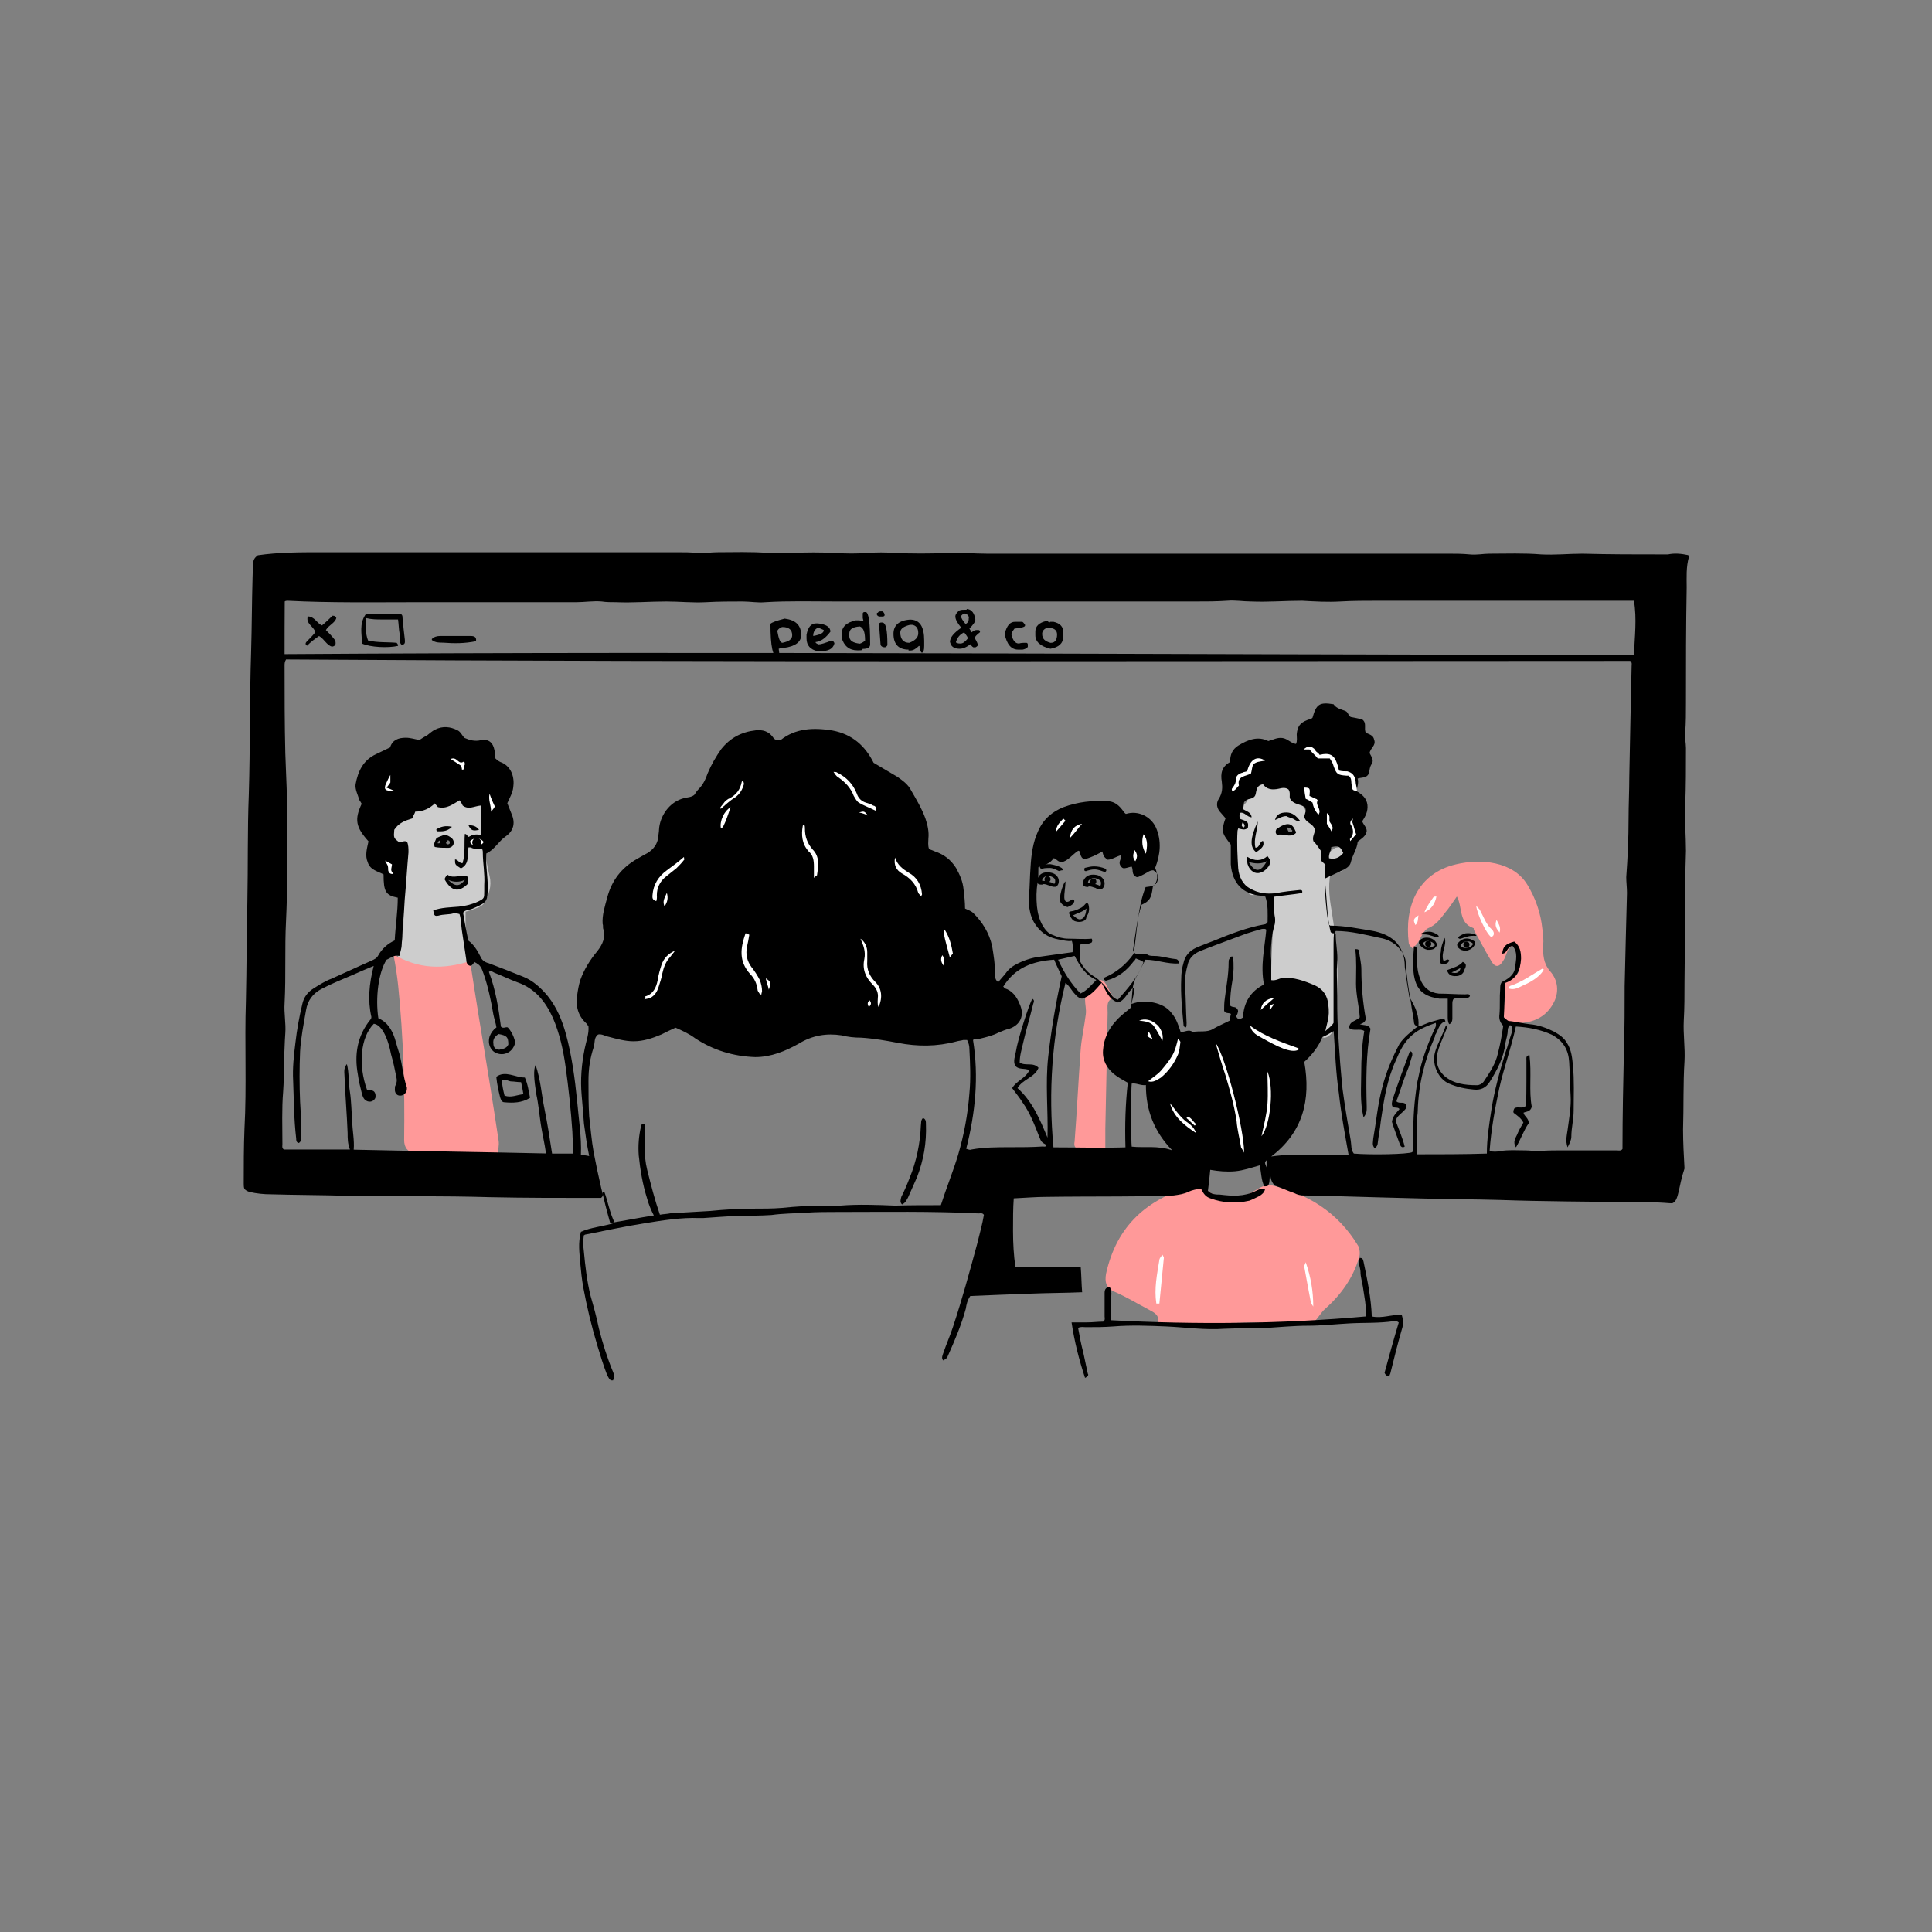 <svg xmlns:inkscape="http://www.inkscape.org/namespaces/inkscape" xmlns:sodipodi="http://sodipodi.sourceforge.net/DTD/sodipodi-0.dtd" xmlns:svg="http://www.w3.org/2000/svg" xmlns="http://www.w3.org/2000/svg" xmlns:xlink="http://www.w3.org/1999/xlink" id="svg2" x="0px" y="0px" viewBox="0 0 1333.3 1333.3" style="enable-background:new 0 0 1333.3 1333.3;" xml:space="preserve"><rect x="0" y="0" width="1333.3" height="1333.3" fill="#808080" stroke="none"/> <style type="text/css"> .st0{fill:#CDCDCD;} .st1{fill:#FF9999;} .st2{fill:#FFFFFF;} .st3{fill:#030303;} </style> <g> <g> <g> <path class="st0" d="M919.3,598.5c-3.1,9.8-2.1,19.7-0.5,29c4.1,24.4,5.7,48.7,2.6,73.1c0,1,0.5,2.6,1,4.1 c1,3.6-4.7,11.9-8.8,11.4c-1,0-2.1-1.6-2.1-2.1c0-4.1-3.6-3.6-5.7-5.2c-2.1-1-4.1-2.1-7.3-3.6c-4.1,1.6-5.7,1-7.3-4.1 c-1-3.6-1.6-7.8-2.6-11.9c-2.1,0-4.1,0-4.7,0c-2.6-3.6-4.7-5.7-6.2-8.8c-0.5-1-0.5-2.6-0.5-4.1c0-9.8,0.5-20.2,1-30.1 c0-3.1,1-6.2,1.6-8.8c0-1.6,0-3.6-0.5-5.2c-0.5-2.1-1.6-4.1-1.6-6.2c-0.5-6.2-6.2-10.4-12.4-8.3c-1,0-2.1,0-2.6-0.5 c-5.7-4.1-9.3-9.8-9.8-16.6c-0.5-7.3-1-14.5-0.5-21.8c0.5-7.3,2.6-14.5,4.1-21.8v-0.5c5.7-2.6,5.2-7.8,6.2-12.4 c0.5-2.1,2.6-4.1,4.7-5.7c4.7-3.1,5.2,0.5,5.7,2.6c5.7,0.5,10.9,0.5,15.5,1c1.6,0,2.6,1.6,3.6,3.1c3.6,5.7,7.3,11.4,10.4,17.1 c5.2,8.3,10.4,16.6,15.5,25.4c2.1-1.6,3.1-2.6,4.1-2.6c1.6-0.5,4.1-0.5,5.2,0c4.7,4.1,0.5,8.8,0,13.5c-0.5,3.6-3.6,3.6-6.7,2.1 C921.3,598.5,920.8,598.5,919.3,598.5z M860.7,595.9c2.1,4.1,5.7,6.7,8.8,6.2c3.1-0.5,5.7-3.6,5.7-3.6c1-1,1-2.1,1.6-3.1 c-0.5,0-1,0-1.6,0s-1,0.5-1.6,0l0.5-0.5c0-0.5-1.6-1-2.6-1c-1.6,0-2.1,0.5-3.6,0.5c-3.1,0.5-4.7-0.5-6.2,0.5 C861.2,594.9,860.7,595.4,860.7,595.9z M888.7,576.3c2.1-1,3.6-1.6,5.7-2.6c-0.5-0.5-2.1-2.1-3.6-2.6c-0.5,0-1.6-0.5-2.6-0.5 c-2.6,0.5-4.7,3.1-4.7,3.6C885.1,575.2,887.1,575.7,888.7,576.3z"></path> <path class="st0" d="M307.3,551.9c3.1-2.1,5.7-5.2,8.3-5.2c2.6,0,4.7,3.1,7.8,5.7c8.3-3.1,11.4-0.5,11.4,9.8c0,6.2,0,13,0,18.7 c-3.6,2.1-8.8-2.6-9.3,4.7c3.1,0,5.7,0,8.3-0.5c1.6,6.7,2.6,13.5,4.1,19.7c1.6,6.7-0.5,13-4.1,18.7c-1,1.6-3.1,2.6-4.7,3.1 c-2.6,1-5.7,2.1-7.8,2.6c0,7.3,0,13.5,0,19.7c0,4.1,0.5,7.8,1,11.9c1.6,6.7,2.1,13-4.7,16.6c-1,0.5-2.1,2.1-2.6,3.1 c-2.1,3.1-3.6,3.6-7.3,1.6c-4.1-2.1-7.8-3.6-13-2.6c-12.4,3.1-23.8-9.3-19.2-22.3c4.1-11.4,2.6-22.8,3.1-34.2 c0.5-6.7,1-13.5,1.6-20.2c0-1,0.5-2.6,0-3.1c-3.1-4.1-6.2-7.3-9.3-11.4c-1.6-2.1-3.6-4.7-3.1-7.3c0.5-5.2,1.6-10.9,3.1-16.1 c0.5-1.6,3.1-3.1,4.7-4.1c5.2-2.1,9.8-3.6,13-8.8C293.8,544.6,298.5,545.2,307.3,551.9z M311.9,584c0-3.1-2.6-5.2-5.7-5.7 c-3.1,0-5.7,2.1-6.7,5.2C303.7,583.5,307.8,584,311.9,584z M308.8,605.3c0.5,1.6,1,3.1,1.6,4.7c2.1,1,4.1,2.6,6.2,2.6 s3.6-2.1,6.7-4.1C318.2,607.3,313.5,606.3,308.8,605.3z"></path> </g> <g> <g> <path class="st1" d="M271.5,658.6c17.6,10.4,34.7,10.4,52.9,4.7c2.1,13.5,4.1,26.4,6.2,39.4c4.7,28,9.3,56.5,13.5,84.5 c0.5,3.1-0.5,6.7-0.5,9.3c-6.2,0.5-10.9,1-15.5,1c-8.8-0.5-17.1-1.6-25.9-2.1c-2.1,0-4.1,0.5-6.2,0.5c-3.1,0-6.7,1-9.8,0 c-4.7-1-7.3-3.6-7.3-9.3c0.5-35.8-0.5-71-4.1-106.2C274.1,673.7,273.1,666.9,271.5,658.6z"></path> <path class="st1" d="M1038.5,677.3c2.1-1,5.7-2.1,7.8-4.1c1.6-1.6,2.6-4.7,2.6-7.3c0.5-3.1,0-6.7-0.5-9.8 c-0.5-1.6-1.6-3.1-2.6-4.7c-1.6,1-3.6,2.1-4.7,3.6c-1.6,2.6-2.1,5.7-3.6,7.8c-2.6,4.7-5.7,5.2-8.3,0.5 c-4.1-6.7-7.8-14-11.9-21.2c-0.5-0.5,0-1.6-0.5-1.6c-10.4-3.6-7.3-14.5-11.4-21.8c-2.6,3.6-5.2,7.8-8.3,11.4 c-3.1,4.1-6.2,8.3-11.4,10.4c-3.6,1.6-5.2,7.3-7.8,10.9c-1,1-2.1,2.1-3.1,3.1c-1-1-2.6-2.6-2.6-3.6 c-3.1-25.4,6.2-48.2,32.6-54.4c17.1-4.1,39.4-2.1,49.2,14c5.7,9.3,9.3,19.7,10.4,30.6c0.5,3.6,1,7.8,0.5,11.4 c0,6.2,0,11.9,4.7,17.6c5.7,6.2,6.7,15,2.1,22.8c-4.7,8.3-12.4,12.4-21.8,13c-11.9,0.5-13.5-2.1-11.9-13.5 C1039,687.1,1038.5,683,1038.5,677.3z"></path> <path class="st1" d="M768.5,688.7c-5.2,1.6-4.1,5.7-4.1,10.4c-0.5,26.4-1,52.9-1.6,79.8c0,5.2,0,9.8,0,15 c-5.7-0.5-11.4-1-17.1-1c-4.1,0-4.7-2.1-4.1-5.2c1.6-20.7,2.6-41.5,4.1-62.2c0.5-8.3,2.6-17.1,3.6-25.4 c0.5-3.6-0.5-6.7-0.5-10.4c0-1,0-2.1,0.5-3.1c1.6-2.6,3.6-5.2,5.7-7.8c3.1-3.6,6.2-3.1,8.3,0.5 C764.8,682.5,766.4,685.1,768.5,688.7z"></path> </g> </g> <path class="st1" d="M906.8,912.6c-3.6,0.5-8.3,1-13.5,1c-1,0-2.1,0-2.1,0c-8.8,1-19.2-0.5-19.2-0.5c-8.3-1-11.9,0-51.8,0.5 c-4.7,0-12.4,0-21.2,0c1.6-6.2-2.6-7.8-6.2-9.8c-7.8-4.1-15.5-8.8-23.8-12.4c-5.7-2.6-6.7-6.7-5.7-12.4 c7.3-33.2,28.5-51.8,60.1-60.6c1.6-0.5,3.1-0.5,4.1,0c2.6,1.6,5.2,3.1,7.8,4.7c0.5,0.5,1.6,0.5,2.1,1c12.4,8.8,22.3,1,32.6-4.7 c2.1-1,4.7-2.1,6.7-1.6c25.4,5.7,46.6,18.7,60.6,42c1,2.1,1.6,5.7,0.5,8.3c-4.1,14-12.4,25.4-23.3,35.2 C912,905.3,910.5,908.4,906.8,912.6z"></path> <g> <g> <path d="M1154.5,830.2c-1,0.5-1.6,0-13-0.5c-1.6,0-2.1,0-3.1,0c-3.1,0-6.2,0-9.3,0c-31.6-0.5-63.2-0.5-94.3-1.6 c-17.6-0.5-35.2-0.5-52.9-1c-19.7-0.5-39.4-1-59.1-1.6c-7.8,0-15.5-0.5-22.8-0.5c-2.6,0-4.7-0.5-6.7-1.6 c-4.7-1.6-8.8-3.6-13.5-5.2c-2.1-2.1-3.1-4.7-3.1-7.8c-1,2.6,0,5.2-1.6,7.8c-0.5,0.5-1.6,0.5-2.6,0.5c-2.1-4.1-2.1-9.3-3.1-14.5 c-5.7,1.6-11.4,3.6-17.1,4.1c-5.7,0.5-11.4,0-17.1-1c-0.5,5.2-1,10.4-1.6,14.5c2.6,2.6,5.7,2.6,8.3,2.6c8.3,1,16.6,1.6,24.9-2.6 c2.1-1,4.1-2.1,6.2-1c-0.5,2.1-2.1,3.6-4.1,4.7c-2.1,1-4.1,2.1-6.7,3.1c-9.3,2.1-18.1,1.6-26.9-1.6c-3.1-1-4.7-3.1-6.2-6.2 c-3.1-0.5-6.2,0.5-8.8,1.6c-3.1,1.6-6.7,2.1-10.4,2.6c-14,1-57.5,0.5-89.1,1c-4.7,0-11.9,0.5-21.2,1c-0.5,6.7-0.5,14-0.5,22.3 c0,8.8,0.5,17.1,1.6,24.9c15,0,30.1,0,45.1,0c0.5,5.7,0.5,11.9,1,17.6c-11.9,0.5-24.4,0.5-36.3,1c-13.5,0.5-27.5,1-40.9,1.6 c-2.1,3.1-2.6,5.7-3.1,8.8c-3.1,11.4-7.8,22.3-12.4,32.6c-0.5,1.6-1,1.6-3.1,3.1c-1.6-1.6-0.5-3.6,0-5.2 c2.1-6.2,4.7-11.9,6.7-18.1c6.2-18.7,11.4-37.8,16.6-57c1.6-6.7,3.6-13.5,4.7-20.2c-1-1.6-2.6-1-3.6-1c-32.6-1.6-64.8-1-97.4-1 c-7.3,0-14.5,0-21.8,0.5c-7.8,0.5-16.1,0.5-23.8,1.6c-7.8,0.5-15.5,0.5-22.8,0.5c-8.3,0.5-16.6,1-24.4,1.6c-1,0-2.1,0-2.6,0 c-12.4-0.5-25.4,1.6-37.8,3.6c-13.5,2.1-27.5,5.2-40.9,7.8c-0.5,0-0.5,0.5-1,0.5c-0.5,3.6-0.5,7.3,0,10.9 c1,10.4,2.1,20.7,4.7,31.1c2.1,7.3,4.1,14.5,5.7,22.3c2.6,10.4,5.7,20.2,9.8,30.1c1,2.6,1,2.6,0,5.7c-2.6,0.5-3.1-2.1-4.1-3.6 c-2.6-6.7-4.7-13.5-6.7-20.2c-4.1-13.5-7.3-26.9-9.8-40.4c-1-5.7-1.6-11.4-2.1-17.1c-0.5-6.7-1.6-13.5,0.5-21.2 c6.7-3.1,15-3.6,23.3-6.2c-3.6-7.3-4.7-15-7.3-21.8c-2.1,1,0,2.6-1.6,4.1l-0.5,0.5c-1.6,0-3.1,0-4.7,0c-23.8,0-47.7,0-71.5-0.5 c-33.2-1-66.3-0.5-99.5-1c-17.6-0.5-34.7-0.5-52.3-1c-4.7,0-9.8-0.5-14.5-1.6c-1.6-0.5-2.6-1-3.6-2.1c-0.5-1-0.5-2.6-0.5-3.6 c0-12.4,0-25.4,0.5-37.8c1.6-29.5,0-59.1,1-88.6c0.5-22.8,0.5-45.6,1-67.9c0.5-24.9,0-49.7,1-74.6c1-32.6,0.5-65.8,1.6-98.5 c0.5-17.1,0.5-34.2,1-51.3c0-3.1,0.5-6.7,0.5-9.8c0-2.1,1-3.6,3.1-5.2c14.5-2.1,29-2.1,44-2.1c30.1,0,60.6,0,90.7,0 c37.3,0,74.6,0,111.9,0c14.5,0,28.5,0,43,0c4.7,0,9.3,0,13.5,0.5c4.7,0.5,9.3-0.5,13.5-0.5c11.9,0,23.8-0.5,35.8,0.5 c5.2,0.5,10.4,0,15.5,0c10.4-0.5,20.7-0.5,31.1,0c7.3,0.5,14.5,0.5,21.2,0s13-0.5,19.7,0c11.9,0.5,23.8,0.5,35.8,0 c9.3-0.5,18.1,0.5,27.5,0.5c42.5,0,85.5,0,128,0c27.5,0,55.4,0,82.9,0c35.8,0,72,0,107.8,0c4.7,0,9.3,0,14.5,0.5 c4.7,0.5,9.3-0.5,13.5-0.5c11.9,0,23.8-0.5,35.8,0.5c9.3,0.5,19.2-0.5,28.5-0.5c18.7,0.5,36.8,0.5,55.4,0.5c1,0,2.6,0,3.6,0 c4.7-1,9.3-0.5,14,0.5c0,0.5,0.5,0.5,0.5,1c-2.1,7.3-1.6,14.5-1.6,21.2c-0.5,26.4-0.5,53.4-0.5,79.8c0,6.7,0,13.5-0.5,20.2 c-0.5,3.6,0.5,7.3,0.5,10.9c0,13,0,26.4-0.5,39.4c-0.5,10.9,0.5,21.2,0.5,31.6c-1,30.1-0.5,60.6-1,90.7c0,8.8,0,17.6-0.5,26.4 c-0.5,9.3,1,18.7,0.5,28c-1,15.5-0.5,31.6-1,47.2c0,8.8,0.5,18.1,1,26.9C1158.2,819.3,1158.7,828.1,1154.5,830.2z M978.9,707.9 c-2.1,0.5-3.1-1-3.1-2.6c-0.5-4.7-1.6-8.8-2.1-13.5c-1.6-9.3-3.1-18.1-3.6-27.5c0-2.6-1-4.7-2.6-7.3c-3.6-5.7-9.3-8.8-15.5-9.8 c-9.8-2.1-19.7-4.7-30.1-4.7c-0.5,0.5-0.5,1-1,1.6c-1,0-2.1,0-2.6-1c-1.6-6.2-2.1-12.4-2.6-19.2c-0.5-9.3-2.1-18.1-1-26.9 c-1-1.6-2.6-2.1-3.1-3.6c0-2.1,0-3.6,0-6.2c-1.6-2.1-3.1-4.7-5.2-6.7c-1-3.1,1-5.2,1-7.8c-1-4.7-6.7-4.7-7.3-9.3 c0.5-2.1,1.6-4.1,0.5-6.2c-3.1-2.6-7.8-1.6-10.4-6.2c-0.5-1.6,0.5-4.1-1-6.2c-2.1-1.6-4.7-1-6.7-0.5c-4.7,1-8.3,0.5-10.9-3.1 c-5.7,1-4.1,6.2-5.7,8.3c-2.1,2.6-5.2,1-7.3,4.1c-0.5,1,0,3.1-1,4.7c2.6,1.6,5.7,2.1,6.2,5.7c-3.1,0-4.7-3.6-7.8-3.1 c-1,1.6-0.5,2.6-0.5,4.1c5.7,2.1,6.2,2.1,5.7,6.2c-2.1,2.1-4.1,1-6.7,0.5c-0.5,1.6-0.5,1.6-0.5,2.1c-0.5,8.3,0,17.1,0.5,25.4 c0.5,5.7,3.1,11.4,8.3,14c5.2,3.1,11.4,4.1,18.1,3.1c5.2-1,10.9-1.6,16.1-2.1c1,0,2.1,0,1.6,2.1c-6.2,1-13,1.6-19.7,2.6 c0.5,5.2,0,9.8,1,14.5c0.5,3.6-1,6.7-1.6,9.8c-1,6.7-1.6,13-1,19.7c0,4.7,0,9.3,0,13.5c3.1,0.5,5.2-1,7.8-1.6 c7.8-0.5,15,2.1,22.3,5.2c5.7,2.6,8.8,7.3,9.3,13.5c0.5,3.6,0.5,7.8-0.5,11.4c-0.5,2.1-1,4.1-1.6,6.7c2.1-2.1,4.1-3.1,5.7-5.7 c0-1.6,0-3.1,0-5.2c0-16.6,0-33.2,0-49.2c0-2.6,0-5.7,0.5-8.3c0.5,0.5,1,1,1,1.6c0,6.7,1.6,13,1,19.7c-0.5,6.2,0,11.9,0,18.1 c0,9.3,0,18.1,0.5,27.5c0.5,7.8,1,16.1,1.6,23.8c0.5,5.7,1,11.9,1.6,17.6c1.6,11.9,3.6,23.8,5.7,35.8c0.5,3.1,0,6.2,2.1,8.8 c11.9,1,37.3,0.5,40.4-1c0-0.5,0.5-1,0.5-1.6c0-12.4,0-24.9,1.6-37.3c0.5-4.1,1-8.8,2.1-13c2.1-11.4,6.2-22.3,10.9-32.6 c0.5-1,1.6-2.6,1-4.7c-5.7,2.1-11.4,4.1-16.1,8.3c-5.7,4.7-8.8,11.4-11.4,17.6c-6.2,13.5-8.3,27.5-10.4,42 c-0.5,5.2-1.6,10.4-2.1,15c0,1-0.5,2.6-2.1,3.6c-2.1-2.1-1-4.7-1-6.7c2.1-11.9,3.1-23.8,6.2-35.2c2.6-10.4,6.7-20.2,11.9-30.1 C969,715.7,973.7,712,978.9,707.9c1.6,0.5,2.6-0.5,4.1-1c3.6-1.6,7.8-2.6,11.4-3.6c1.6-0.5,2.6-0.5,3.1,1.6 c-4.1,1-4.7,5.2-6.7,8.8c-0.5,0.5-0.5,1-0.5,1.6c-7.3,16.6-11.4,33.2-11.9,51.3c0,2.1-0.5,4.1-0.5,6.2c0,7.8,0,15.5,0,23.8 c16.1,0,32.1,0,48.2-0.5c0-10.4,1.6-20.2,3.1-30.1c2.1-13.5,5.7-26.4,9.8-39.9c1.6-4.1,2.6-8.8,4.1-13c0.5-2.1,1.6-4.1-1-5.7 c-1,1-1.6,2.1-1.6,3.6c0,3.1-1,5.7-1.6,8.8c-1,9.8-5.7,18.7-10.9,26.9c-2.6,4.1-6.2,5.7-10.9,5.2c-5.7-0.5-11.4-1.6-17.1-4.1 c-7.3-3.1-11.9-13-9.8-21.2c1.6-6.2,5.2-11.9,7.3-18.1c0-0.5,1-1,1.6-1.6c-0.5,1-0.5,2.6-1,3.6c-1.6,4.1-3.6,8.3-5.2,13 c-2.6,7.8-1.6,14,4.1,19.2c6.2,5.2,14,6.2,22.3,6.2c1.6,0,3.6-1,4.7-2.6c4.1-6.2,8.3-12.4,9.8-19.7c1.6-6.2,2.6-11.9,3.6-18.7 c-2.1-2.1-3.1-4.7-2.6-7.8c0.5-5.7,0-11.9,0.5-17.6c0-1.6,0-3.1,1-4.7c4.1-2.1,8.8-4.7,9.3-10.4c0.5-4.7,2.1-9.8-1.6-14.5 c-4.1,0-3.6,5.2-7.3,5.2c0.5-4.7,2.1-6.7,8.3-8.3c4.1,3.1,4.7,7.3,4.7,11.9c-0.5,7.8-3.1,14-10.9,16.6c-0.5,8.3-0.5,16.1-1,23.8 c1,1,2.1,1.6,2.6,2.1c0.5,0.5,1.6,0.5,2.1,0.5c4.1,0.5,8.8,1.6,13,2.1c6.2,0.5,11.9,2.6,17.1,5.2c3.6,2.1,6.7,4.1,8.8,7.8 c3.1,4.7,3.6,10.4,4.1,15.5c1,10.4,0.5,20.7,0.5,31.1c0,6.2-1.6,11.9-1.6,18.1c0,2.1-1,4.1-2.6,7.3c-1.6-4.7-0.5-8.3,0-11.9 c1-7.8,2.6-16.1,2.1-23.8c-0.5-7.8-0.5-15.5-1-23.3c-0.5-8.3-4.1-14.5-11.9-18.7c-7.8-3.6-16.1-5.2-24.9-5.7 c-3.1,14.5-8.3,28.5-11.4,42.5c-3.1,14.5-5.7,29-6.7,43.5c2.6,0.5,4.7,0.5,7.3,0c5.7-1,11.4-0.5,17.1-0.5c3.1,0,6.7,0.5,9.8,0.5 c4.7-0.5,9.3-0.5,13.5-0.5c13.5,0,26.9,0,39.9,0c1.6,0,3.1,0.5,4.1-1c0-22.8,0.5-46.1,1-68.9c0.5-14.5,0.5-29,0.5-43.5 c0.5-21.2,1-43,1.6-64.3c0-3.6-0.5-7.3-0.5-10.9c1-13.5,1.6-26.9,1.6-40.4c0-9.3,0.5-19.2,0.5-28.5c0.5-25.4,1-51.3,1.6-76.7 c0-1,0.5-2.6-1-3.6c-308.3,0-618.2,1-927.6-1c-1,1.6-1,3.1-1,4.1c0,20.2,0,40.4,0.5,60.6c0.5,16.1,1.6,31.6,1,47.7 c0,1.6,0,3.1,0,4.1c0.5,21.2,0.5,42.5-0.5,63.7c-1,19.2,0,37.8-1,57c-0.5,6.7,1,14,0.5,20.7c-0.5,6.2-0.5,13-1,19.2 c0,7.3,0,14.5-0.5,21.2c-1,11.9-0.5,24.4-0.5,36.3c0,1-0.5,2.6,1,3.6c7.3,0,15,0,22.3,0c7.8,0,15.5,0,23.3,0 c-1.6-4.1-1.6-7.8-1.6-11.4c-0.5-13-1.6-25.4-2.1-38.3c0-3.1-1-6.2,1.6-9.3c1.6,6.2,1,13,2.1,19.2c1,6.7,1,13.5,1.6,20.2 c0,6.2,1.6,13,1,19.7c44,1,88.1,1.6,132.7,2.6c-1-7.3-2.6-13.5-3.6-20.2c-1-6.7-1.6-14-3.1-20.7c-1.6-10.4-2.1-16.6-0.5-20.2 c3.6,10.4,4.1,20.7,6.2,30.6c2.1,10.4,3.6,20.2,5.2,30.6c5.2,0,9.8,0,14.5,0c0.5-5.2-0.5-9.8-0.5-15c-1-15-2.6-30.1-4.7-45.1 c-1.6-11.4-4.1-22.8-8.8-33.7c-5.2-11.4-12.4-20.2-24.4-24.4c-5.7-2.1-10.9-4.7-16.1-6.7c-1-0.5-2.1-1.6-3.6-0.5 c4.7,12.4,6.7,25.4,8.3,37.8c1.6,1.6,3.1,0,4.7,0.5c1.6,1.6,3.1,4.1,4.1,6.7c0.5,1.6,1,2.6,1,4.1c-1,3.6-3.1,6.2-6.7,7.3 c-3.1,1-7.3,0-9.3-2.6c-2.1-2.6-2.6-5.7-1.6-9.3c1-2.6,2.6-4.7,4.7-6.2c-0.5-3.1-1.6-6.2-2.1-8.8c-1.6-9.3-3.6-19.2-6.7-28 c-1-2.6-1.6-5.7-4.7-7.3c-0.5-0.5-1-0.5-1.6-1c-1,1-1.6,2.6-3.1,2.6c-2.1-0.5-2.6-2.6-2.6-4.1c-1-6.7-2.1-14-3.1-20.7 c-0.5-3.6-0.5-7.8-1.6-10.9c-1.6-0.5-2.6-0.5-4.1-0.5c-3.1,1-6.7,0.5-10.4,1.6c-2.6,0.5-3.1,0-3.6-3.6 c5.7-2.1,11.9-2.1,17.6-2.6c4.7-0.5,9.3-1.6,13.5-3.6c4.1-2.1,4.1-2.1,4.1-7.3c0-1.6,0-3.1,0-4.1c0.5-7.8-1-15-1-22.3 c0-1,0-2.6-1.6-3.6c-2.6,0-5.2,0-8.3,0c-1,5.2,1,11.4-5.2,14.5c-4.1-2.6-4.1-2.6-4.1-6.2c2.1,0,2.6,2.6,5.2,2.6 c2.1-6.7,1-13.5,1.6-20.2c1.6,0,1.6,2.1,3.1,2.1c2.1-2.1,5.2-1,7.8-1c0.5-7.3,0.5-14,0-20.7c-4.7,0.5-8.3,3.1-12.4,0 c-0.5-1.6-1.6-2.6-2.1-3.6c-4.7,2.6-8.8,6.2-15,4.7c-0.5-1-1.6-1.6-2.1-2.6c-3.6,3.6-8.3,5.7-13.5,5.7c-0.5,1.6-1.6,3.1-2.1,4.7 c-5.2,1.6-9.3,3.1-12.4,7.8c-0.5,5.7-0.5,5.7,3.6,8.8c1.6,0,3.1-1.6,5.2-0.5c1,2.1,1,4.7,1,7.3c-1,10.9-1.6,21.8-2.6,32.6 c-0.5,10.4-1.6,20.7-2.1,31.1c0,2.6-1,5.2-1.6,7.8c-3.6-1-6.2,1.6-8.8,2.6c-5.7,8.8-7.8,26.4-5.7,40.4c6.2,2.6,9.3,7.8,11.4,14 c1,3.6,2.1,7.3,3.1,10.4c2.1,7.8,2.6,16.1,5.2,23.3c0,0.5,0,0.5,0,1c0,2.6-2.1,4.7-4.7,4.7c-2.1,0-3.6-1.6-3.6-4.1 c0-1,0-2.6,0.5-3.1c1-2.1,1-3.6,0.5-5.7c-1-5.2-2.1-10.4-3.6-15.5c-1-5.2-2.6-10.9-5.2-15.5c-1.6-2.6-3.6-5.2-6.7-5.7 c-9.3,9.3-10.9,28.5-4.7,45.6c1,0,2.6,0,3.6,0.5c2.1,0.5,2.6,3.1,2.1,5.2c-1.6,3.1-5.2,3.1-7.3,1c-1-1-1.6-2.6-2.1-4.7 c-1-4.1-2.1-8.3-2.6-12.4c-2.6-14-0.5-26.9,8.8-38.3c0,0,0.5-0.5,0.5-1.6c-2.6-11.4-1.6-22.8,1.6-35.2 c-5.2,2.1-9.8,4.1-14.5,6.2c-7.3,3.1-15,6.2-21.8,9.8c-5.7,3.1-9.3,7.8-10.4,14.5c-1.6,9.3-3.6,19.2-4.1,28.5 c-0.5,11.4-0.5,22.8,0,34.7c0.5,8.3,1,16.6,0.5,24.9c0,1.6,0,3.1-1.6,3.6c-1.6-0.5-1.6-2.1-1.6-3.1c-1.6-13.5-1.6-26.4-2.1-39.9 c-0.5-8.8,0.5-17.6,1.6-26.4c1-8.8,2.6-17.6,4.7-26.4c1-4.7,3.6-8.3,7.8-10.9c4.1-2.6,8.3-5.2,12.4-6.7 c9.3-4.1,18.1-8.3,27.5-12.4c2.1-1,3.6-1.6,4.7-3.6c2.6-4.7,6.7-8.3,11.4-10.4c0.5-9.8,2.1-19.7,2.1-29.5 c-8.3-1.6-9.8-4.1-9.8-16.1c-4.1-2.1-9.3-3.1-10.9-8.3c-2.1-4.7-0.5-9.8,0.5-14.5c-8.8-9.8-9.8-15-4.7-25.9 c-0.5-1-1-1.6-1.6-2.6c-1-3.6-3.1-7.3-2.6-10.9c1.6-8.8,5.2-16.6,14-20.7c3.1-1.6,6.7-3.1,9.8-4.7c1.6-5.2,5.7-6.7,10.9-6.7 c3.1,0,6.2,1,9.3,1.6c1.6-1,3.1-2.1,5.2-3.1c2.1-1.6,3.6-3.1,5.7-4.1c5.2-2.6,10.4-2.1,15.5,0.5c2.1,1,3.1,3.6,4.7,5.2 c3.6,1.6,7.3,2.6,11.4,1.6c5.2-1,8.3,1.6,9.3,6.7c0.5,2.1,0.5,4.1,0.5,5.7c1.6,1.6,3.1,2.6,4.7,3.1c6.7,3.1,8.8,10.4,7.8,17.1 c-0.5,4.1-2.6,7.3-4.1,10.9c1,2.6,2.1,5.2,3.1,7.8c2.6,6.2,1,11.4-4.1,15c-5.2,3.6-7.8,9.3-13.5,11.9c-0.5,8.3,1,15.5,1,22.8 c0,10.4-0.5,10.9-9.8,15c-1,0.5-2.6,1-3.6,1c-1,0.5-2.6,0.5-3.6,2.1c1,6.2,2.1,12.4,3.6,19.2c3.6,2.6,6.2,6.7,8.3,10.9 c1,2.6,3.1,4.1,5.7,4.7c8.3,3.1,16.1,6.2,23.8,9.3c6.7,2.6,12.4,7.8,17.1,13.5c6.2,7.8,9.8,16.6,12.4,25.9 c4.1,15,6.2,30.6,7.8,46.6c1,11.9,3.1,24.4,2.6,36.8c2.1,0.5,3.6,0.5,5.7,1c-1.6-7.8-2.6-15-3.6-22.3c-0.5-6.7-1-13-1.6-19.7 c-1-10.9,0-21.8,2.1-32.1c1-5.2,3.1-10.4,2.6-15.5c-0.5-0.5-1-1.6-1.6-2.1c-5.7-5.2-7.3-11.9-6.2-19.2c0.5-3.6,1-6.7,2.1-10.4 c2.6-7.3,6.7-14,11.9-20.2c3.6-4.7,5.7-9.3,4.1-15c-0.5-1,0-2.6-0.5-3.6c-0.5-6.2,1.6-12.4,3.1-18.1 c3.1-11.9,9.8-20.7,20.7-26.9c2.6-1.6,4.7-2.6,7.3-4.1c4.1-2.6,6.7-6.2,7.3-10.9c0-1.6,0.5-3.6,0.5-5.2 c0.5-8.8,6.7-19.2,17.6-21.8c2.1-0.5,4.7-0.5,6.7-2.1c1-1.6,2.1-3.1,3.1-4.1c3.1-3.1,4.7-6.7,6.2-10.9 c2.6-6.2,5.7-11.4,9.3-16.6c6.2-7.8,14-11.9,23.8-13c4.7-0.5,8.8,0.5,11.9,4.7c1,1.6,2.6,2.6,5.2,2.1 c10.4-8.3,22.8-8.8,35.8-6.7c14,2.6,22.8,10.9,28.5,22.3c6.2,3.6,11.4,6.7,16.6,9.8c3.6,2.6,7.3,5.2,9.3,9.3 c3.6,6.2,7.3,12.4,9.8,19.2c1.6,4.7,2.6,9.3,2.1,14c0,2.1-0.5,4.7,0.5,7.3c1.6,0.5,2.6,1,4.1,1.6c6.2,2.1,10.9,5.7,14.5,11.4 c2.6,4.7,4.7,9.3,5.2,15c0.5,4.1,1,8.8,1,13c2.1,1,4.1,1.6,5.7,3.1c6.2,6.2,10.9,13.5,13,22.8c1,6.2,2.1,13,2.1,19.7 c0,2.1,0,3.6,2.1,5.2c1.6-2.1,3.6-4.1,5.2-6.2c2.1-3.1,5.2-5.2,8.3-6.7c5.2-2.6,10.4-4.1,15.5-4.7c7.3-1,14.5-2.1,22.3-3.1 c0-2.6,0.5-4.7-0.5-7.8c-3.1,0.5-6.2-0.5-9.3-1c-5.2-1-9.8-3.1-13.5-7.3c-6.2-6.7-7.3-15-6.7-23.3c0.5-6.2,0.5-13,1-19.2 c0.5-8.8,1.6-17.1,5.2-24.9c3.6-8.3,9.8-13.5,17.6-16.6c9.8-3.6,19.7-4.7,30.1-4.1c4.1,0,7.3,2.1,9.8,5.2c1,1,1.6,2.6,3.1,3.6 c8.3-2.6,17.1,1.6,20.7,9.3c4.1,9.3,3.1,18.7-0.5,28c2.1,4.7,2.1,9.3-1.6,13c-1,7.8-2.1,9.8-7.8,12.4 c-3.1,9.8-4.1,19.7-5.7,30.1c-0.5,1.6,0.5,3.1,1.6,3.6c2.6,0.5,4.7,0.5,7.3,0c1.6,1.6,3.6,1.6,5.7,1.6c4.7,0,9.3,1.6,14,2.1 c1.6,0,2.6,0.5,3.1,3.1c-8.3,0.5-15.5-2.6-23.3-2.6c-2.1,3.6-3.6,7.3-5.7,10.9c-4.1,6.2-3.1,13-4.1,19.7 c5.7-2.1,10.4-2.1,15.5-1c4.7,1,9.3,3.1,12.4,7.3c3.1,3.6,4.7,8.3,6.2,13c3.1,0,5.7-2.1,8.3,0c4.7-1,9.8,0.5,14-2.1 c3.6-2.1,7.3-3.6,11.4-5.7c0.5-1.6,0.5-3.1,1-4.7c-1.6-1-3.6,0-4.7-2.1c0-2.6,0-5.7,0.5-8.8c1-8.3,2.6-16.1,2.6-24.4 c0-1,0-2.1,0.5-2.6c0.5-1,1-2.1,2.6-1.6c0.5,5.7,0.5,10.9-0.5,16.6c-1,5.7-1.6,11.4-1.6,17.1c1.6,1.6,3.6,0.5,4.7,2.1 c1,1,1,2.1,0.5,3.1c0,1-1.6,2.1-0.5,3.1c0.5,1,1.6,1,2.1,1c0.5,0,1-0.5,2.1-1c0.5-10.4,5.2-18.1,14.5-22.8 c-2.6-13,0.5-25.4,1.6-37.8c-1-1-2.1-0.5-3.1-0.5c-3.6,1-7.3,2.1-10.4,3.1c-10.9,4.1-21.2,7.8-31.6,11.9 c-4.1,1.6-7.3,4.1-8.8,8.3c-1.6,5.7-2.6,10.9-2.1,16.6c0.5,8.3,0.5,16.6,1,24.9c0,1,0,2.6-0.5,3.1c-1.6-0.5-1.6-1-1.6-1.6 c-1-10.9-2.1-21.2-1.6-32.1c0-3.6,0.5-7.3,1.6-10.9c1-4.7,4.1-8.3,8.8-10.4c3.6-1.6,7.8-3.1,11.9-4.7 c11.4-4.7,23.3-9.3,35.2-11.4c0.5,0,1.6-0.5,2.1-1.6c0-5.7,0.5-11.9-1.6-17.6c-1,0-1.6,0-2.6-0.5c-13-1-20.2-8.8-21.2-21.8 c0-4.7,0-9.3,0-13.5c-2.6-3.6-5.2-6.2-5.7-10.4c0.5-2.6,1-5.2,2.1-7.8c-1-1-2.1-2.6-3.1-3.6c-3.1-3.1-3.6-6.7-1.6-9.8 c2.6-4.1,2.6-7.8,2.1-11.9c-1-5.7,0-10.4,5.7-13.5c0-5.2,1.6-8.8,5.7-11.4c6.7-4.1,13.5-6.7,20.7-3.1c3.6-1,6.2-2.6,9.8-2.1 c3.6,0.5,5.7,3.6,9.3,4.1c1-2.1,0.5-4.7,0.5-6.7c0.5-5.2,2.1-7.8,7.3-9.8c1-0.5,2.6-0.5,3.6-1.6c2.6-9.3,4.7-10.9,14.5-9.3 c2.1,3.1,5.7,3.6,8.3,4.7c2.1,1,1.6,3.1,3.6,4.1c2.6,0.5,5.2,1,7.8,1.6c3.6,2.6,1,6.2,2.6,9.3c2.1,1,5.2,1.6,5.7,4.7 c1.6,4.1-2.6,5.7-3.1,9.3c1,2.1,3.1,4.7,1.6,7.3c-1.6,2.1-1.6,4.7-2.1,6.7c-1.6,3.6-5.2,2.6-7.8,3.6c1,3.1-0.5,5.7-0.5,8.8 c3.6,2.1,6.7,4.7,7.3,9.3c0.5,4.7-1.6,8.3-3.6,11.4c1,2.6,3.1,4.1,3.1,6.7c-0.5,3.6-3.6,5.2-6.2,7.3c-0.5,5.2-3.6,9.3-4.7,14 c-0.5,2.6-2.6,4.1-4.7,5.2c-4.1,2.1-8.8,4.1-13,6.2c-1,4.1,1,27.5,2.6,32.1c0.5,0,0.5,0.5,1,0.5c9.8,0,19.7,2.1,29,3.6 c11.4,2.1,22.3,8.3,22.3,24.9c0,0,0,1,0.5,2.6c0,0,0,0.5,0,1c0.5,3.6,1,7.3,1,7.3c0.5,3.1,1,6.2,1.6,9.8 C977.3,695.4,979.4,701.7,978.9,707.9z M196.4,451.4c310.4-2.1,620.8,0.5,931.2,0.5c0.5-12.4,2.1-24.9,0-37.3 c-3.1,0-5.7,0-8.8,0c-24.4,0-49.2,0-73.6,0c-31.1,0-62.7,0-93.8,0c-8.8,0-17.6,0-26.4,0.5c-8.8,0.5-17.6,0-26.4-0.5 c-11.9,0-23.3,1-35.2,0.5c-5.7,0-10.9-1-16.6-0.5c-7.3,0.5-14.5,0.5-21.8,0.5c-21.8,0-44,0-65.8,0c-42.5,0-85.5,0-128,0 c-18.1,0-35.8,0-53.9,0c-16.6,0-33.2-0.5-49.2,0.5c-5.2,0.5-10.4-0.5-15.5-0.5c-8.3,0-16.6,0-25.4,0.5 c-9.3,0.5-18.1-0.5-27.5-0.5c-11.4,0-22.8,1-34.7,0.5c-3.1,0-6.7,0-9.8-0.5c-5.7-0.5-11.9,0.5-17.6,0.5c-19.2,0-37.8,0-57,0 c-17.6,0-35.8,0-53.4,0c-29.5,0-59.1,0.5-88.6-1c-0.5,0-1.6,0-2.1,0.5C196.4,428.1,196.4,439.5,196.4,451.4z M649.3,831.7 c3.6-11.4,8.3-22.8,11.9-34.7c4.1-14,6.7-28,7.8-42.5c1-10.4,0.5-20.7,0-30.6c0-2.1-0.5-4.1-1.6-6.2c-1,0-1.6,0-2.6,0 c-1.6,0.5-3.1,0.5-4.7,1c-13.5,3.6-26.9,3.6-40.4,1c-8.3-1.6-17.1-3.1-25.4-3.6c-4.7,0-9.3-0.5-13.5-1.6 c-10.4-1.6-20.2,0-29.5,5.7c-9.3,5.2-19.2,9.3-30.1,9.3c-15-0.5-29-4.7-41.5-13c-4.1-3.1-8.8-5.2-13.5-7.3 c-3.6,1.6-6.7,3.1-9.8,4.7c-6.2,2.6-12.4,4.7-19.2,4.7c-5.7,0-11.4-1.6-17.1-3.1c-2.6-0.5-4.7-2.1-7.3-1.6 c-3.1,2.1-2.1,5.7-3.1,8.8c-2.6,7.8-3.6,15-3.6,23.3c0,8.3,0,16.1,0.5,24.4c1,8.3,1.6,16.6,3.1,24.9 c3.1,16.1,6.7,32.1,11.4,48.7c9.8-1.6,19.7-3.6,30.1-5.2c-2.1-4.1-3.6-7.8-4.7-11.9c-3.1-9.8-4.7-19.7-5.7-29.5 c-0.5-6.7,0-13.5,1.6-20.2c0-1,0.5-1.6,2.6-1.6c0,10.4-1,21.2,1.6,31.6c2.6,10.4,5.2,20.7,8.8,31.1c2.6-0.5,5.2-0.5,7.3-1 c9.3-0.5,18.1-1,27.5-1.6c9.8-1,20.2-1.6,30.1-1.6c6.2,0,13,0,19.2-0.5c9.8-1,19.2-1.6,29-1.6c3.6,0,7.8,0.5,11.4,0 c12.4-1,25.4-0.5,37.8,0C628,831.7,637.9,831.7,649.3,831.7z M698.5,750.9c3.1-5.2,9.3-6.7,11.9-12.4c-3.6-1.6-7.3,0-9.8-3.1 c-1.6-3.1,0-6.7,0.5-9.8c1-7.3,9.3-33.7,11.4-36.3c1.6,1,1,2.1,0.5,3.6c-2.1,8.8-4.7,17.1-6.7,25.9c-1,4.7-2.6,9.3-2.6,14.5 c4.1,2.6,9.3-0.5,13,3.6c-2.6,6.7-10.9,7.8-14.5,14c10.4,9.3,15.5,21.8,20.7,34.2c0.5-18.7-1.6-37.3,0.5-56 c2.1-18.7,5.2-36.8,9.3-55.4c-1.6-3.6-3.6-7.3-5.2-11.4c-14.5,1-26.9,5.2-35.2,18.7c0.5,0,0.5,0.5,1,1 c5.2,1.6,8.3,5.7,10.4,10.9c3.6,7.8,0.5,14.5-7.3,17.1c-2.6,0.5-4.7,1.6-7.3,2.6c-4.1,2.1-8.3,3.1-12.4,4.1 c-1.6,0.5-3.6-0.5-5.2,1c4.1,25.4,1.6,50.3-4.7,75.1c1.6,0.5,2.6,1,3.6,0.5c8.8-1.6,17.6-1.6,26.9-1.6c7.3,0,15,0,22.3-0.5 c1,0,2.1,0.5,2.6-1c-3.6-2.1-3.6-2.1-5.2-6.2c-3.1-7.8-6.2-16.1-11.4-23.3C703.7,757.6,701.1,754.5,698.5,750.9z M727,791.8 c16.6,0,33.2,0.5,49.7,0c-0.5-15.5,0-30.1,1.6-44.6c-3.6-2.1-6.7-3.6-9.8-6.2c-4.7-4.1-7.8-9.3-7.3-16.1 c0.5-7.8,3.6-14.5,8.8-20.2c3.1-3.6,6.7-6.2,10.4-9.3c0.5-4.7,2.6-8.8,2.1-14c-4.7,3.1-5.7,8.8-10.9,10.4 c-6.7-2.1-8.3-8.3-11.4-13.5c-4.1,4.7-7.8,9.3-13.5,10.9c-3.1-0.5-4.7-3.1-6.2-4.7c-1.6-2.1-2.6-4.1-5.2-6.2 C726,715.7,723.4,753,727,791.8z M795.9,600.6c-2.6,0-4.1,1.6-6.2,2.6c-2.1,1-3.6,2.1-5.2,2.1c-4.1-1.6-2.1-5.2-3.6-7.3 c-5.7,1.6-5.7,1.6-7.3,0c-2.6-3.6,1-5.2,0-7.8c-3.6,1-6.2,3.1-9.3,3.1c-2.6-2.1-2.6-2.1-3.6-5.7c-2.6,1.6-5.7,3.1-8.3,4.1 c-5.2,2.1-6.2,1-7.3-4.1c0,0-0.5-0.5-1-0.5c-4.1,2.6-7.3,7.3-11.4,7.8c-3.1,0-3.6-2.6-5.7-2.6c-2.1,3.6-6.2,4.7-10.4,6.2 c0,3.6,0,7.3-0.5,10.4c-1,5.7-1,10.9-0.5,16.6c0.5,4.7,1.6,9.3,4.1,13.5c1.6,2.6,3.6,5.2,6.7,6.2c3.6,1.6,7.3,2.6,10.9,2.6 c5.2,0,10.9,0.5,16.1,0c0.5,1,0.5,1.6,0,2.6c-2.6,1.6-5.2,0.5-8.3,1.6c0,3.6,0,6.7,0,10.9c2.1,4.1,5.2,8.3,9.8,10.9 c4.1,2.6,7.8,6.2,10.4,10.4c1.6,2.1,2.6,4.7,6.2,5.7c6.7-7.8,14-15.5,17.6-25.9c-1.6-1.6-3.6-1.6-5.2-2.6c-0.5,1-1,1.6-1.6,2.1 c-4.7,6.2-10.4,10.9-18.1,13c-1,0.5-2.1,0.5-2.6-1.6c8.8-3.6,15.5-9.3,20.7-16.6c2.6-16.1,2.6-31.6,8.3-46.1 c3.6-0.5,7.3-0.5,8.3-4.7C799.6,603.7,798.5,602.2,795.9,600.6z M900.1,732.8c4.7,26.4-1,48.7-22.8,65.3c17.6-2.6,35.8,0,53.4-1 c-2.6-14.5-5.2-28.5-6.7-42.5c-2.1-14-2.6-28.5-3.6-43c-3.1,1.6-5.2,3.1-7.8,4.1C909.9,722.4,905.3,728.1,900.1,732.8z M790.8,748.8c-3.6,0.5-6.7-1.6-9.8-1c-0.5,4.1-0.5,39.9,0,43.5c8.8,1,18.1-1,28,2.6C796.5,780.9,790.8,766.4,790.8,748.8z M756.6,676.3c-7.8-3.6-11.4-9.8-15-16.6c-4.1,1-7.3,1.6-11.4,2.6c4.1,8.8,8.8,16.6,15.5,23.3 C750.3,683.5,752.9,679.9,756.6,676.3z M344.1,713.6c-2.6,1.6-4.1,3.6-3.6,6.7c0,2.6,1.6,4.1,4.1,4.1c2.6-0.5,5.2-1,6.2-3.6 C350.8,715.7,349.8,714.6,344.1,713.6z M917.2,592.3c4.1,1,7.3-0.5,9.8-3.6c-2.1-4.7-3.1-5.2-8.3-4.1 C918.8,587.1,916.7,589.2,917.2,592.3z M857.6,567.4c-1,2.1-1,3.1,1,3.6C859.2,569.5,859.2,569.5,857.6,567.4z M874.2,800.6 c-1.6,1.6-1.6,1.6,0,5.2C874.7,804.3,874.7,802.7,874.2,800.6z"></path> <path d="M748.8,950.9c-4.1-12.4-7.3-24.9-9.3-38.3c4.1,0,7.8,0,10.9,0c3.6,0,7.3-0.5,10.9-0.5c1.6-1,1-2.6,1-3.6 c0-5.2,0-10.4,0-16.1c0-2.1,0.5-4.1,3.6-4.1c2.1,3.6,0.5,7.8,0.5,11.4c0,3.6,0,7.8,0,11.4c59.1,3.1,117.6,2.6,176.2-2.6 c0-3.6,0-6.7-0.5-10.4c-0.5-3.6-1-6.7-1.6-10.4c-0.5-3.1-1.6-6.7-1.6-9.8c0-3.1-2.1-6.7-0.5-9.8c2.1,0,2.1,1,2.6,2.6 c2.6,12.4,5.2,24.9,5.7,37.8c7.3,1.6,14-1.6,20.7-1c1,3.1,1,5.7,0.5,8.3c-3.1,10.4-5.7,21.2-8.3,31.6c0,0.5-0.5,1-0.5,1.6 c-1.6,1-2.6,0.5-3.6-1.6c3.1-11.4,6.2-22.8,9.8-34.7c-1-1-2.1-1-3.1-1c-10.4,1.6-20.7,1-31.1,1.6c-9.3,0.5-19.2,1.6-28.5,1.6 c-9.8,0-19.7,1-29.5,1.6c-9.3,0.5-18.7,0-28,0.5c-13.5,1-26.9-1-40.4-1.6c-11.9-0.5-24.4-1-36.3,0c-6.2,0.5-13,0.5-19.2,0.5 c-1.6,0-3.1-0.5-5.2,0.5c1,5.7,2.1,11.4,3.6,17.1c1,4.7,2.1,9.8,3.1,14.5C751.4,948.8,750.9,949.9,748.8,950.9z"></path> <path d="M1000.1,706.8c-1-1.6-1-3.6-1-5.2c0-4.1,0-8.3,0-12.4c-1.6,0-3.1,0-5.7,0c-2.6-0.5-7.3-1-11.4-4.1 c-4.7-3.6-5.7-9.3-6.2-11.9c-0.5-3.1-0.5-5.7-0.5-10.9c0-4.1,0.5-7.3,0.5-9.3c2.1,0.5,2.1,1.6,2.1,2.6c0,2.6,0,4.7,0,7.3 c0,4.1,0.5,8.3,2.1,12.4c2.1,6.2,6.7,9.8,13,10.4c6.2,0,11.9,0.5,18.1,0.5c0.5,0,2.6-0.5,3.1,0.5c0,0.5,0.5,0.5,0,1 c-0.5,1-2.1,1-5.2,1c-1.6,0-3.6,0-5.7,0.5c-1,1-1,2.6-1,3.6c0,3.6,0,6.7,0,10.4C1002.2,704.8,1001.7,706.3,1000.1,706.8z"></path> <path d="M362.2,743.6c2.1,4.7,2.6,9.3,3.6,14c-5.7,3.6-11.9,3.6-17.6,3.1c-2.1,0-2.6-2.1-3.1-3.6c-1-4.1-2.1-8.8-2.6-14 C348.7,738.5,355.5,743.6,362.2,743.6z M348.2,756.1c4.7,1.6,8.3-0.5,13-1c-0.5-3.1-1-5.7-1.6-8.3c-2.6,0-4.7-0.5-6.7-0.5 s-4.1-2.1-6.7-0.5C346.7,749.3,347.2,752.4,348.2,756.1z"></path> <path d="M1057.1,763.8c-1,3.6-3.6,3.1-5.7,4.1c0.5,2.6,3.6,3.6,3.6,7.3c-3.1,4.1-5.2,10.4-8.8,16.6c-2.6-4.1,0-6.7,1-9.3 c1-2.6,2.6-5.2,4.1-7.8c-1.6-3.1-4.1-4.7-6.7-6.7c-0.5-1,0-2.1,0.5-3.1c2.1-1.6,5.2,0.5,7.8-1.6c0.5-5.2,0.5-10.9,0.5-16.6 c0-5.2,0-9.8,0-15c0-1.6-0.5-3.1,2.1-3.6C1057.1,740.5,1055,753,1057.1,763.8z"></path> <path d="M306.8,606.8c0.5-1.6,1-2.1,2.1-3.1c4.1,3.1,9.3-0.5,13.5,1c1,2.1,0.5,3.6,0.5,5.2C316.6,616.2,311.4,615.1,306.8,606.8 z M320.8,607.3c-4.1,1.6-7.3,1.6-11.4,0C314,612,317.1,612,320.8,607.3z"></path> <path d="M300,584.5c-1-2.6,0.5-4.1,1-5.7c1.6-1.6,3.6-1.6,5.2-2.6c2.1,0,3.1,0.5,4.7,1.6c1.6,1,2.6,2.6,2.1,4.7 c-0.5,1.6-2.1,2.6-3.6,2.6C305.7,585.1,303.1,585.1,300,584.5z M310.4,582c0-1,0-2.1-1.6-2.1c-0.5,1-1.6,1.6-0.5,2.6 C309.4,583,309.9,582.5,310.4,582z M302.1,582c1.6,0,1.6,0,1.6-2.1C302.6,580.4,302.1,580.9,302.1,582z"></path> <path d="M998.6,669.5c4.1-1.6,8.3-2.6,10.9-5.7c3.6,1.6,1.6,4.1,1,5.7c-0.5,2.6-3.1,4.1-5.7,4.1 C1002.2,673.7,999.6,673.2,998.6,669.5z M1007.9,668c-2.1,1-3.6,2.1-6.2,3.1C1005.3,672.1,1007.4,671.1,1007.9,668z"></path> <path d="M997,647.2c1.6,5.2-2.6,9.8-1,15.5c1.6,1,2.6-1.6,4.1,0c0,0.5-0.5,1.6-1.6,2.1s-2.6,1-3.6,0.5c-2.1-1-1-5.7-0.5-8.8 C994.4,654,995.4,650.9,997,647.2z"></path> <path d="M1018.8,645.7c0,0.5-3.1-0.5-7.3,1c-2.1,0.5-3.6,1.6-4.7,1l-0.5-0.5c0-1,3.1-2.6,5.2-3.1 C1015.7,643.6,1019.3,645.2,1018.8,645.7z"></path> <path d="M311.9,570.6c-3.6,3.6-7.3,3.1-10.4,3.1c-0.5-1-0.5-1.6,0-1.6C304.2,570.6,307.3,569.5,311.9,570.6z"></path> <path d="M323.3,569.5c3.1,0,5.2,0.5,7.3,3.1C326.5,573.7,324.9,573.1,323.3,569.5z"></path> <path d="M252.4,426.5c0.5,5.7-0.5,10.4,1.6,15.5c6.7,1.6,13.5,1,19.7,1.6c1,1,1,1.6,1,2.1c-6.7,1.6-19.2,1-24.9-1.6 c0-6.7-2.1-13.5,2.6-20.2c8.3,0,16.1,0,24.4,0c1,0.5,1,1.6,1,2.6c0.5,5.2,1,10.4,1.6,15c0,1.6,0.5,3.1-2.1,3.6 c-2.6-2.1-1-5.7-1.6-8.3c-0.5-2.6-0.5-5.7-1-9.3c-3.6,0-7.3,0-10.9,0S256.5,427.5,252.4,426.5z"></path> <path d="M224.9,434.8c2.1,2.1,4.1,4.1,5.7,6.2c1,1,1,2.1,1,3.1c0,1-1,2.1-2.6,2.1c-3.6-1-5.2-5.2-8.8-7.3 c-3.1,2.1-5.7,4.1-8.3,6.7c-1.6-1-1-2.1,0-3.1c2.1-2.1,4.1-4.1,5.7-6.2c-1-4.1-6.7-5.7-5.2-10.9c4.7,0,6.2,4.7,9.8,6.2 c2.6-2.1,5.2-4.7,7.3-6.7c1.6,0,2.1,0.5,2.6,1.6C231.1,430.1,227,431.2,224.9,434.8z"></path> <path d="M298,441c1.6-1.6,3.6-2.1,5.7-2.1c7.3,0,14,0,21.2,0c2.1,0,4.1,0.5,3.6,3.6c-7.8,1.6-15,1.6-22.8,1 c-2.6,0-5.2,0-7.3-1.6C298,442,298,441.5,298,441z"></path> <path d="M636.9,771.6c2.1,0.5,2.1,2.6,2.1,4.1c0.5,13-1.6,24.9-6.2,36.8c-2.1,4.7-4.1,9.3-6.2,14c-1,1.6-1.6,3.6-4.1,4.7 c-1.6-1.6-1-3.1-0.5-5.2c2.1-4.1,4.1-8.8,5.7-13c4.7-11.4,7.3-23.8,7.8-36.3C635.8,775.2,635.3,773.2,636.9,771.6z"></path> <path d="M941,771.1c-2.6-10.9-1.6-20.7-1.6-30.6s0.5-19.2,2.1-29c-3.1-2.1-7.3,0.5-10.4-2.1c0-4.7,4.7-4.7,7.3-7.3 c-0.5-7.8-2.6-15.5-2.6-23.3c0-7.8,0.5-15.5-0.5-23.8c2.1,0,2.6,0.5,2.6,1.6c0.5,4.1,1.6,8.3,1.6,12.4c0,11.4,1,22.8,3.1,34.2 c-0.5,2.1-2.1,3.1-4.1,3.6c2.6,1,5.7,0,7.3,3.1c-3.1,17.6-3.1,35.8-2.6,53.9C943.1,765.9,943.6,768,941,771.1z"></path> <path d="M963.8,760.2c2.1,1.6,4.1,0,6.2,1.6c1.6,2.1,0,3.6-1.6,5.2c-2.1,2.1-4.7,3.6-5.2,6.7c2.1,5.7,4.7,11.4,6.2,17.6 c-1.6,1-2.6,0-3.1-1c-2.1-5.7-4.1-10.9-5.7-16.1c0.5-4.1,3.1-6.2,5.2-8.8c-1-1.6-3.1-0.5-4.7-1.6c-1-1.6-0.5-3.1,0-5.2 c3.6-10.9,7.8-22.3,11.9-33.2c2.1,0.5,1.6,2.1,1.6,3.1c-1,2.6-1.6,5.7-2.6,8.3c-3.1,7.3-5.2,14.5-7.8,21.8 C963.8,758.7,963.8,759.7,963.8,760.2z"></path> <path d="M860.7,591.3c5.2,3.1,9.8,3.1,14-0.5c2.6,3.6,2.6,4.1,0.5,7.3c-2.6,3.6-6.2,5.2-9.3,4.1 C862.3,600.6,860.2,597,860.7,591.3z M874.2,594.4c-4.1,2.1-8.3,1.6-12.4,0.5C865.9,602.2,870,602.2,874.2,594.4z"></path> <path d="M881.4,576.3c-1.6-1.6-1-3.1-0.5-4.1c7.3-5.2,11.4-4.7,13.5,2.6C890.3,578.8,885.1,574.7,881.4,576.3z M888.2,571.1 c0.5,1.6,0.5,2.6,1.6,3.1c0.5,0,1.6,0.5,2.1-1C890.8,572.1,890.3,571.1,888.2,571.1z"></path> <path d="M868,566.9c0,6.2-3.1,11.9-1.6,18.1c3.1,0,2.6-4.1,5.2-4.7c1,3.1,0,4.7-4.7,7.8C862.3,584.5,862.8,578.3,868,566.9z"></path> <path d="M879.9,565.9c1-4.1,4.1-5.2,7.8-5.2c4.1,0,6.7,2.1,9.8,6.2c-3.1,0-4.1-1.6-5.7-2.1c-1.6-0.5-3.1-1-4.1-1.6 C884.6,563.3,882.5,564.9,879.9,565.9z"></path> <path d="M747.2,635.8c-2.6,1-5.7,0-6.2-0.5c-1.6-1-2.6-3.1-3.1-4.7c-0.5-0.5,0-1.6,1-1.6c3.1-0.5,4.1-1,7.3-2.6 c2.6-1.6,3.1-3.6,4.1-3.1c0.5,0,1,1,1,1.6c0.5,2.1,0.5,5.2-1.6,7.8C749.8,634.3,748.8,635.3,747.2,635.8z M740.5,631.7 c3.1,2.6,4.1,3.1,5.7,2.6c2.6-1,3.1-3.6,3.6-7.3C746.7,629.6,743.6,630.1,740.5,631.7z"></path> <path d="M735.3,608.4c0,0,0,2.1-0.5,6.2c-0.5,4.1-0.5,6.2,0.5,7.3c0.5,0.5,1,0.5,1,0.5c2.1,0,3.1-2.1,4.1-1.6c0.5,0,1,0.5,1,1 c0,1-1,2.1-1.6,2.6s-1.6,1-3.1,1.6c-2.1-0.5-3.6-1.6-4.7-3.1c-0.5-1-0.5-2.1-0.5-3.6C732.2,613.6,734.8,607.9,735.3,608.4z"></path> <g> <path d="M762.3,601.6h-0.5c-1.6-0.5-3.6-1.6-6.7-1.6c-1.6,0-3.6,0.5-5.2,1c-0.5,0.5-1.6,0-1.6-0.5s0-1.6,0.5-1.6 c2.1-0.5,4.1-1,6.2-1c2.6,0,5.2,0.5,7.8,1.6c0.5,0.5,1,1,0.5,1.6C763.3,601.6,762.8,601.6,762.3,601.6z"></path> </g> <g> <path d="M731.2,601.1h-0.5c-2.1-1-4.1-2.1-6.2-2.1c-1.6,0-3.6,0-5.2,0.5c-0.5,0-1.6,0-1.6-1c0-0.5,0-1.6,1-1.6 c2.1-0.5,4.1-0.5,6.2-0.5c2.6,0.5,5.2,1,7.8,2.6c0.5,0.5,1,1,0.5,1.6C731.7,600.6,731.7,601.1,731.2,601.1z"></path> </g> </g> <path d="M980.4,644.7c0,0.5,3.1-0.5,7.3,1c2.1,0.5,3.6,1.6,4.7,1l0.5-0.5c0-1-3.1-2.6-5.2-3.1C984,642.6,980.4,644.1,980.4,644.7 z"></path> </g> <g> <path class="st2" d="M838.9,719.8c6.7,8.8,19.7,59.1,19.7,75.7c-1-2.1-1.6-2.6-2.1-3.6c-1-6.2-2.6-11.9-3.1-18.1 c-1.6-10.9-4.7-21.8-7.8-32.1C843.1,734.3,841,727.1,838.9,719.8z"></path> <path class="st2" d="M524.4,686.1c-0.5-1-1.6-2.1-1.6-3.1c-0.5-4.1-2.1-7.8-5.2-10.9c-7.8-8.8-6.7-17.6-3.1-28c1,0,1.6,0.5,2.6,1 c-0.5,3.1-1,5.7-1.6,8.3c-1,5.2,0,9.8,3.1,14c2.1,2.6,4.1,5.7,5.7,8.8c1,2.6,1.6,5.2,1.6,7.8c0,0.5-0.5,1.6-0.5,2.6 C524.9,686.1,524.9,686.1,524.4,686.1z"></path> <path class="st2" d="M930.7,535.3c-0.5,0-1,0-1.6,0c-6.2-0.5-6.7-1-8.8-6.7c-0.5-2.1-1.6-3.6-2.6-5.2c-3.1,0-5.7,0-8.3,0 c-1.6-2.1-3.6-3.6-5.7-6.2c-1,0-2.1,0-4.1,0c3.1-2.6,4.7-2.6,7.3-0.5c0.5,0.5,1,1.6,1.6,2.1s1.6,1,2.1,2.1c1,0,2.1-0.5,3.1-0.5 c4.1-0.5,6.7,1,8.3,4.7c1,2.1,1.6,4.7,2.1,6.7c2.1,0.5,3.6,0.5,5.7,0.5c3.6,1,5.2,3.1,5.7,6.7c0,2.1,1,4.7,1,6.7 c-2.6,0-3.6-0.5-3.6-3.6C932.2,540,933.3,537.4,930.7,535.3z"></path> <path class="st2" d="M593.8,647.8c3.1,2.1,4.7,5.7,4.7,9.3c0,2.1,0,4.1,0,6.2c-0.5,5.7,1.6,10.4,5.7,14.5s5.2,10.4,2.1,17.1 c-1-2.1-0.5-4.7-0.5-6.2c0.5-3.6-1-6.7-3.6-9.3c-4.7-4.7-7.3-10.4-5.7-17.6C597.5,656.6,595.9,652.4,593.8,647.8z"></path> <path class="st2" d="M896,724.5c-5.2,2.6-15-2.6-24.4-7.8c-3.6-2.1-7.8-3.6-8.8-8.8c9.8,7.3,21.8,11.4,33.2,15.5 C896.5,723.9,896,724.5,896,724.5z"></path> <path class="st2" d="M561.7,605.8c0-3.6,0-5.7,0-7.8c0-4.1-0.5-7.8-3.6-10.4c-4.7-5.2-5.2-11.4-4.1-17.6c0-0.5,0.5-0.5,1-1 c0.5,1,0.5,2.1,0.5,3.1c0,5.2,1.6,9.8,5.2,14c5.2,5.2,4.1,11.4,3.1,18.1C564.3,603.7,563.3,604.2,561.7,605.8z"></path> <path class="st2" d="M792.3,746.2c3.1-2.6,6.7-4.7,9.3-7.8c2.6-3.1,5.2-6.2,7.3-9.8c2.1-3.6,3.1-7.8,4.1-11.9 c0.5,1,1.6,1.6,1.6,2.6c-0.5,3.1-0.5,5.7-1.6,8.3c-2.6,6.2-6.7,11.9-11.9,16.1C798.5,745.2,795.9,747.3,792.3,746.2z"></path> <path class="st2" d="M604.7,559.7c-4.1-2.1-8.3-3.6-11.9-5.7c-1.6-1-2.6-3.1-3.6-4.7c-2.1-5.7-6.2-9.8-10.9-13 c-1-0.5-2.1-2.1-3.1-3.6c1,0,2.1,0,2.6,0.5c6.2,3.1,10.9,7.8,13.5,14.5c1,3.1,3.1,5.2,6.2,6.2c1.6,0.5,3.6,1,5.2,2.1 C603.7,556,605.2,557.1,604.7,559.7z"></path> <path class="st2" d="M452.9,621.9c-3.1-1-2.6-2.6-2.6-4.1c0.5-7.3,4.1-13,9.8-17.1c4.1-3.1,7.8-5.7,11.9-9.3c0,1,0.5,2.1,0,2.1 c-1.6,2.1-3.1,3.6-5.2,5.7c-2.6,2.1-5.2,4.1-7.8,6.2c-3.6,3.1-5.7,7.3-5.7,12.4C453.4,619.3,453.4,620.3,452.9,621.9z"></path> <path class="st2" d="M874.7,739.5c4.7,11.4,2.1,36.8-4.1,44.6c1.6-7.8,3.6-15,4.1-22.3C875.2,754.5,874.7,746.7,874.7,739.5z"></path> <path class="st2" d="M445.1,687.7c5.7-1.6,7.8-6.2,8.8-11.4c0.5-3.6,1.6-7.3,2.6-10.4c1.6-4.7,4.7-7.8,9.3-9.8 c-1,1.6-2.1,2.6-3.1,4.1c-3.1,3.1-4.7,7.3-5.7,11.9c-0.5,3.1-1.6,6.2-2.6,9.3c-1,3.1-2.6,5.7-5.7,7.3c-1,0.5-2.6,0.5-4.1,1 C445.6,688.7,445.6,688.2,445.1,687.7z"></path> <path class="st2" d="M617.7,591.8c1.6,5.2,5.2,7.8,9.3,10.4c5.7,3.1,8.8,8.3,9.3,15c0,0.5-0.5,0.5-0.5,1.6 c-0.5-1-1.6-1.6-2.1-2.6c-1.6-6.2-5.7-10.4-11.4-13.5C618.7,600.6,616.6,597,617.7,591.8z"></path> <path class="st2" d="M798,899.6c-1.6-10.4,0.5-20.2,2.1-30.1c0-1,1-2.1,2.1-3.6c0.5,1,1,1.6,1,2.1c-1,10.4-2.1,21.2-3.1,31.6 C799,899.6,798.5,899.6,798,899.6z"></path> <path class="st2" d="M1040.5,682c0.5-0.5,1-1,1.6-1.6c8.3-2.6,15-7.8,22.3-11.9c0,0,0.5,0.5,1,0.5c-1.6,3.6-6.7,7.8-14,10.9 C1045.2,683,1044.2,683,1040.5,682z"></path> <path class="st2" d="M860.7,532.2c2.1-8.3,6.7-10.9,12.4-7.3c-2.1,0.5-4.7,0.5-6.7,1.6c-2.6,1-2.1,4.1-3.1,7.3 c-3.6,2.1-9.8,1.6-8.3,8.3c-1.6,1.6-2.1,3.1-4.7,4.1c0-1-0.5-1.6,0-2.1c1.6-2.1,2.6-3.6,2.6-6.2c0-2.6,2.1-4.1,4.7-4.7 C858.1,532.7,859.7,532.7,860.7,532.2z"></path> <path class="st2" d="M901.1,871.1c3.6,10.4,5.2,20.2,5.2,30.6c-0.5-1-1.6-2.1-1.6-2.6c-1.6-8.3-3.1-16.6-4.7-25.4 C900.1,873.2,900.6,872.7,901.1,871.1z"></path> <path class="st2" d="M1029.1,646.7c-3.6-2.6-9.8-16.1-10.4-21.8c1,1.6,2.1,2.1,2.6,3.1c2.6,4.7,4.1,9.8,8.3,13.5 C1031.2,643.1,1031.7,645.7,1029.1,646.7z"></path> <path class="st2" d="M903.7,549.3c1.6,0.5,3.1,1.6,4.7,2.1c0.5,0,0.5,0.5,1,1c-2.1,3.1,3.1,6.2,0.5,9.8c-2.1-2.1-3.6-5.2-4.1-8.3 c-1.6-1-3.1-2.1-4.7-2.6c-0.5-3.1-1-5.2-1-7.8C904.2,543.6,904.2,544.1,903.7,549.3z"></path> <path class="st2" d="M825.5,782c-7.8-5.2-15.5-10.9-18.1-20.7c0.5,1,1.6,1.6,2.1,2.6c3.1,4.1,6.2,8.3,10.9,11.4 C822.4,776.8,824.4,778.9,825.5,782z"></path> <path class="st2" d="M802.2,718.2c-2.1-3.6-3.6-6.7-5.7-9.8c-2.1-3.1-6.2-3.6-10.4-4.1c4.1-1.6,8.3-0.5,11.4,2.1 C801.1,708.9,803.2,714.1,802.2,718.2z"></path> <path class="st2" d="M496.9,557.6c1-1.6,2.1-2.6,3.1-4.1c1-1,2.1-2.1,3.6-2.6c4.7-2.6,7.3-6.2,8.3-11.4c0,0,0.5-0.5,1-1 c0,1,0.5,1.6,0.5,2.6c-1,3.6-2.6,6.7-6.2,9.3c-3.6,2.1-6.7,5.2-9.8,7.8C497.5,558.1,496.9,557.6,496.9,557.6z"></path> <path class="st2" d="M497.5,571.6c-1-4.7,2.1-11.9,6.7-14.5c-1.6,4.7-3.1,9.3-5.2,13.5C499,571.1,498,571.1,497.5,571.6z"></path> <path class="st2" d="M655.5,660.7c-1.6-6.2-3.1-10.9-4.1-16.1c0-0.5,0-1.6,0.5-3.1c3.6,5.7,4.7,10.9,5.7,16.6 C657.6,658.1,656.5,659.2,655.5,660.7z"></path> <path class="st2" d="M789.2,575.7c3.1,4.1,2.6,8.3,1.6,13.5C788.2,585.1,787.6,580.4,789.2,575.7z"></path> <path class="st2" d="M983,629.6c1.6-4.1,4.1-7.3,6.2-10.4c0.5-0.5,1-0.5,2.1-0.5C990.3,623.9,987.7,627.6,983,629.6z"></path> <path class="st2" d="M933.8,564.9c-0.5,1-0.5,2.1-0.5,2.6c1,2.6,1.6,5.7,2.6,8.3c-1.6,1.6-2.6,3.1-4.1,4.7c0-1-0.5-1.6,0-1.6 c2.1-2.6,2.6-5.2,1-8.8C931.2,568.5,931.7,566.4,933.8,564.9z"></path> <path class="st2" d="M746.7,568.5c-3.1,3.6-5.2,6.7-8.3,9.8C738.9,572.6,741.5,569.5,746.7,568.5z"></path> <path class="st2" d="M918.8,573.7c-1-2.1-2.1-3.6-3.1-5.2c0-2.1,0-4.7,0-7.3c3.1,1.6,1,4.7,2.1,6.2 C918.8,569,920.8,571.1,918.8,573.7z"></path> <path class="st2" d="M337.9,547.8c1,3.1,2.1,5.7,3.6,8.8c-0.5,1-1,1.6-2.6,3.6C338.9,555.5,336.8,551.9,337.9,547.8z"></path> <path class="st2" d="M272,545.7c-6.2,0.5-7.3-1-5.7-4.7c1-2.1,1.6-3.6,3.1-6.2c0,2.6,0,3.6,0,5.2c-0.5,1-1.6,2.1-2.6,3.6 C268.4,544.1,269.5,544.6,272,545.7z"></path> <path class="st2" d="M320.8,527.5c-0.5,1-0.5,2.6-1,3.6c-0.5,0-0.5,0-1,0c0-1-0.5-2.1-0.5-2.6c-2.6-1.6-4.7-3.1-7.3-4.7 c4.7-2.1,5.2,4.7,9.3,1.6C320.8,526.5,320.8,527,320.8,527.5z"></path> <path class="st2" d="M271.5,603.2c-2.1,0-3.1-0.5-3.6-2.6c0-1,0-2.6-0.5-3.6c-0.5-1-1-1.6-1.6-3.1c1.6,1,3.1,1.6,4.7,2.6 c0,1-0.5,2.6-0.5,3.6C270,601.6,271,602.2,271.5,603.2z"></path> <path class="st2" d="M879.4,688.7c-3.6,3.1-6.7,5.7-9.3,8.3C870.6,692.3,873.7,689.2,879.4,688.7z"></path> <path class="st2" d="M735.3,566.4c-2.1,2.6-4.1,4.7-6.7,7.8c0.5-5.2,3.1-6.7,5.2-9.3C734.3,565.4,734.8,565.9,735.3,566.4z"></path> <path class="st2" d="M458.6,625.5c-1.6-3.6,0-5.7,1.6-9.3C461.2,619.8,460.7,622.4,458.6,625.5z"></path> <path class="st2" d="M978.9,631.7c-0.5,2.6,0,4.7-2.1,6.7C975.2,634.8,975.2,634.3,978.9,631.7z"></path> <path class="st2" d="M530.6,683c-0.5-2.6-1.6-4.7-2.1-7.8C531.7,677.3,532.2,677.8,530.6,683z"></path> <path class="st2" d="M1032.8,634.8c1.6,3.1,3.1,5.2,2.1,8.8C1032.8,641,1031.2,639,1032.8,634.8z"></path> <path class="st2" d="M650.3,659.2c1.6,2.1,1.6,4.1,1,7.3C648.8,663.3,649.3,661.2,650.3,659.2z"></path> <path class="st2" d="M783,586.6c2.1,3.1,2.1,4.7,0.5,7.8C781.4,591.8,781.9,589.7,783,586.6z"></path> <path class="st2" d="M819.8,770.6c2.6,1,3.6,3.6,5.7,5.2c-0.5,0.5-0.5,0.5-1,1c-2.1-1.6-3.6-3.6-5.7-5.2 C819.3,771.1,819.3,771.1,819.8,770.6z"></path> <path class="st2" d="M599,562.8c-2.1-1-3.6-1.6-6.2-2.1C596.4,559.7,596.4,559.7,599,562.8z"></path> <path class="st2" d="M600.1,690.3c1.6,2.1,1,3.1-0.5,4.7C598.5,692.8,598.5,691.8,600.1,690.3z"></path> <path class="st2" d="M795.4,717.2c-4.1-2.1-4.1-2.1-2.6-5.2C793.9,713.6,794.4,715.1,795.4,717.2z"></path> <path class="st2" d="M876.3,697.5c-0.5-3.6,0.5-4.1,3.1-4.7C878.3,694.4,877.3,695.4,876.3,697.5z"></path> </g> <g> <g> <path d="M1011.5,656.1c-2.1,0-3.6-0.5-5.2-2.1c-0.5-0.5-1-2.1-0.5-2.6l0,0c0.5-1,2.6-3.1,5.2-3.6c3.1-0.5,5.2,1,6.2,1.6 c1,0.5,1,1.6,0.5,2.6c-1,2.1-3.1,3.6-5.7,4.1C1012.5,656.1,1012,656.1,1011.5,656.1z M1007.9,652.4L1007.9,652.4 c1,1.6,2.6,2.1,4.7,1.6c1.6,0,3.1-1,4.1-2.6c-1-1-2.6-2.1-4.7-1.6C1010,649.8,1008.4,651.4,1007.9,652.4L1007.9,652.4z"></path> </g> <circle cx="1012" cy="651.9" r="2.1"></circle> <g> <path d="M986.1,655.5c-0.5,0-0.5,0-1,0c-2.1-0.5-4.1-1.6-5.7-4.1c-0.5-1,0-2.1,0.5-2.6c1-1,3.1-2.1,6.2-1.6 c3.1,0.5,4.7,2.6,5.2,3.6c0.5,1,0.5,2.1-0.5,2.6C990.3,655,988.2,655.5,986.1,655.5z M985.6,649.3c-1.6,0-3.1,1-3.6,1.6 c0.5,1.6,2.1,2.6,3.6,3.1c1.6,0,3.1-0.5,4.7-1.6l0,0c-0.5-1-1.6-2.6-4.1-2.6C986.1,649.3,985.6,649.3,985.6,649.3z"></path> </g> <circle cx="985.6" cy="651.4" r="2.1"></circle> </g> <g> <g> <path d="M758.6,613.6c-0.5,0-1.6-0.5-2.1-0.5c-0.5-0.5-1.6-0.5-2.6-1c-1.6-0.5-2.6-0.5-3.1,0c-1,0-2.1,0-3.1-1l0,0 c-1-1.6,0-4.1,1.6-5.7c1.6-1.6,4.1-2.1,7.3-1.6c2.6,0.5,4.1,1.6,5.2,3.6c1,2.1,0.5,5.2-1.6,6.2 C759.1,613.6,759.1,613.6,758.6,613.6z M751.9,609.4c1,0,2.1,0,3.1,0.5c1.6,0.5,2.1,0.5,3.1,1c0.5,0,0.5,0.5,1,0.5 c0.5,0,1-1.6,0.5-3.1c-0.5-1-1.6-1.6-3.1-2.1c-2.1-0.5-3.6,0-4.7,1c-1,0.5-1,2.1-1,2.1S751.4,609.4,751.9,609.4 C751.4,609.4,751.4,609.4,751.9,609.4z"></path> </g> <circle class="st3" cx="754.5" cy="608.4" r="2.1"></circle> <g> <path d="M727,612c-0.5,0-1.6-0.5-2.1-0.5c-0.5-0.5-1.6-0.5-2.6-1c-1.6-0.5-2.6-0.5-3.1,0c-1,0-2.6,0-3.1-1c-1-1.6,0-4.1,1.6-5.7 c1.6-1.6,4.1-2.1,7.3-1.6c2.6,0.5,4.1,1.6,5.2,3.6c1,2.1,0.5,5.2-1.6,6.2C727.5,612,727.5,612,727,612z M720.3,607.9 c1,0,2.1,0,3.1,0.5c1.6,0.5,2.1,0.5,3.1,1c0.5,0,0.5,0.5,1,0.5c0.5,0,1-1.6,0.5-3.1c-0.5-1-1.6-1.6-3.1-2.1 c-2.1-0.5-3.6,0-4.7,1c-1,0.5-1,2.1-1,2.1S719.8,607.9,720.3,607.9C719.8,607.9,719.8,607.9,720.3,607.9z"></path> </g> <circle class="st3" cx="722.9" cy="606.8" r="2.1"></circle> </g> <g> <path class="st2" d="M323.3,580.9c0,2.1,4.1,4.7,7.8,3.6c2.1-0.5,4.1-2.1,3.6-3.6c0-2.1-4.7-4.1-7.8-3.1 C325.4,578.3,323.3,579.4,323.3,580.9z"></path> <path d="M329.6,586.1c-2.1,0-4.1-1-5.7-2.1c-1.6-1-2.1-2.1-2.1-3.6l0,0c0-2.6,3.1-3.6,4.7-4.1c2.6-1,5.7,0,7.8,1 c1,1,2.1,2.1,2.1,3.1c0,2.6-2.6,4.7-4.7,5.2C330.6,586.1,330.1,586.1,329.6,586.1z M324.4,580.9c0,0.5,0.5,1,1,1.6 c1,1,3.1,1.6,5.2,1c1.6-0.5,3.1-1.6,3.1-2.6c0,0-0.5-0.5-1-1c-1-1-3.6-1.6-5.7-1C325.4,579.4,324.4,580.4,324.4,580.9 L324.4,580.9z"></path> </g> <circle cx="329" cy="581.4" r="3.1"></circle> </g> <g> <path d="M537.4,447.7l0.5,4.1v1c0,0.5-0.5,1-1,1c-3.6,0-5.2-7.8-5.2-23.3c1-1,4.1-2.1,9.8-3.6c7.8,1,11.4,4.7,11.4,11.4 c0,4.7-4.1,7.8-11.9,8.8h-1.6L537.4,447.7z M540,443.6c4.7-1,6.7-2.6,6.7-5.2c0-3.6-2.1-5.7-6.7-5.7c-1,0-2.6,1-3.6,2.6 C537.4,441,538.4,443.6,540,443.6z"></path> <path d="M562.8,443.1c0,0.5,0.5,1,2.1,1.6c1.6,0,4.7-1,8.8-2.6h0.5c0.5,0,1,0.5,1.6,1.6v0.5c-1,3.6-4.1,5.2-9.8,5.2h-1.6 c-5.2-1-7.8-4.1-7.8-8.8v-2.6c1-5.2,3.1-7.8,6.7-7.8h1c5.7,0.5,8.8,2.6,8.8,5.7C570,440,566.9,442.6,562.8,443.1L562.8,443.1z M561.2,438.9L561.2,438.9c5.2-1,7.3-2.1,7.3-4.1c-2.1-1-3.6-1.6-4.1-1.6C562.2,434.3,561.2,436.3,561.2,438.9z"></path> <path d="M592.8,428.1l3.1,0.5l-0.5-2.1v-3.1c0-0.5,0.5-1,1-1h1c2.1,0,3.1,7.3,3.1,22.3c0,2.1-1.6,3.1-5.2,3.1c0,1-1,1-3.1,1h-0.5 c-5.7,0-9.3-3.1-10.9-8.8v-2.1c0-5.2,3.1-8.3,9.8-9.8H592.8z M586.1,437.4v1.6c0,3.1,2.6,4.7,7.3,5.2c1.6-0.5,3.1-1.6,3.6-2.1 c0-5.7-1-8.8-3.6-9.8C588.1,432.7,586.1,434.3,586.1,437.4z"></path> <path d="M605.8,422.9c0.5-1,1-1,2.6-1h0.5c1,0.5,1.6,1.6,1.6,2.6c0,0.5-0.5,1-1.6,1h-2.1c-0.5,0-1-0.5-1.6-1v-1.6H605.8z M607.8,429.6h1c2.6,0,3.6,5.2,3.6,15v0.5c0,0.5-0.5,1-1.6,1.6c-1.6,0-2.6-0.5-3.1-1.6c-0.5-7.3-1-12.4-1-15L607.8,429.6z"></path> <path d="M627,448.3c-6.7,0-10.4-3.6-10.4-10.9c0-5.7,3.6-9.3,11.4-9.8c6.7,0,9.8,4.7,9.8,14.5v3.6c0,3.1-0.5,4.7-1.6,4.7h0 c-0.5,0-1-1-1.6-3.6v-1h-0.5c-2.1,2.1-4.1,3.1-5.7,3.1H627V448.3z M627.5,443.6c4.1-1.6,6.2-3.6,6.2-6.7c0-3.6-1.6-5.2-4.1-5.7 H628c-4.1,1-6.7,2.6-6.7,5.2C621.3,441,623.4,443.6,627.5,443.6L627.5,443.6z"></path> <path d="M666.9,420.3c4.1,0,5.7,3.6,6.2,7.3c0,1.6-1.6,3.6-4.1,6.2l1.6,2.6c1-1,2.1-1.6,3.1-1.6h1.6c0.5,0,1,0.5,1,1v0.5 c-2.6,2.1-3.6,3.1-3.6,4.1c1.6,2.6,2.1,4.1,2.1,4.7c0,0.5-0.5,1-1.6,1.6l0,0h-0.5h-0.5h-0.5c-1-0.5-1.6-1.6-2.1-2.1 c-2.6,2.1-5.2,3.1-7.3,3.1l0,0c-3.1,0-5.2-1-6.2-3.1l-0.5-1.6c0-3.1,2.6-6.2,7.8-9.8l0,0c-2.6-3.1-4.1-5.7-4.1-7.8l0,0 c0-1,0.5-2.1,2.1-3.6c1-1,2.6-1,4.1-1h1.6V420.3z M659.7,443.1c0,0.5,1,1,3.1,1c1.6,0,3.1-1,5.2-3.6l0,0c-0.5-1.6-1.6-2.6-2.6-4.1 C662.2,437.9,660.7,440,659.7,443.1L659.7,443.1z M665.9,423.4c-1,0-1.6,0.5-2.6,1.6v0.5c0,1,1,2.6,3.1,5.2c1.6-1,2.1-2.1,2.1-3.1 V427C669,425.5,667.9,423.9,665.9,423.4L665.9,423.4z"></path> <path d="M707.3,443.6h1c0.5,0,1,0.5,1,1v1.6c0,0.5-1,1.6-3.6,2.1h-3.1c-4.7,0-7.8-3.6-9.3-10.9c1.6-5.7,3.6-8.3,7.3-8.3h4.7 c0.5,0,1,0.5,2.1,2.1v0.5c0,1-2.6,1.6-7.3,2.1c-1.6,2.1-2.1,3.1-2.1,4.1c1,4.1,2.6,6.2,5.2,6.2 C704.7,443.6,706.3,443.6,707.3,443.6z"></path> <path d="M723.4,429.1l1,0.5c0-0.5,0.5-0.5,0.5-0.5h2.1c4.7,1,6.7,3.6,6.7,6.7v3.6c0,4.7-3.1,7.3-8.8,8.3 c-6.7-1.6-10.4-4.7-10.4-9.3v-2.6c0-3.6,2.6-6.2,7.8-7.3h1V429.1z M719.2,437.4L719.2,437.4c0,3.6,2.1,5.2,5.7,6.2h0.5 c2.6,0,4.1-2.1,4.1-5.7c0-3.1-2.1-4.7-6.7-4.7C720.8,433.8,719.2,435.3,719.2,437.4z"></path> </g> </g> </svg>